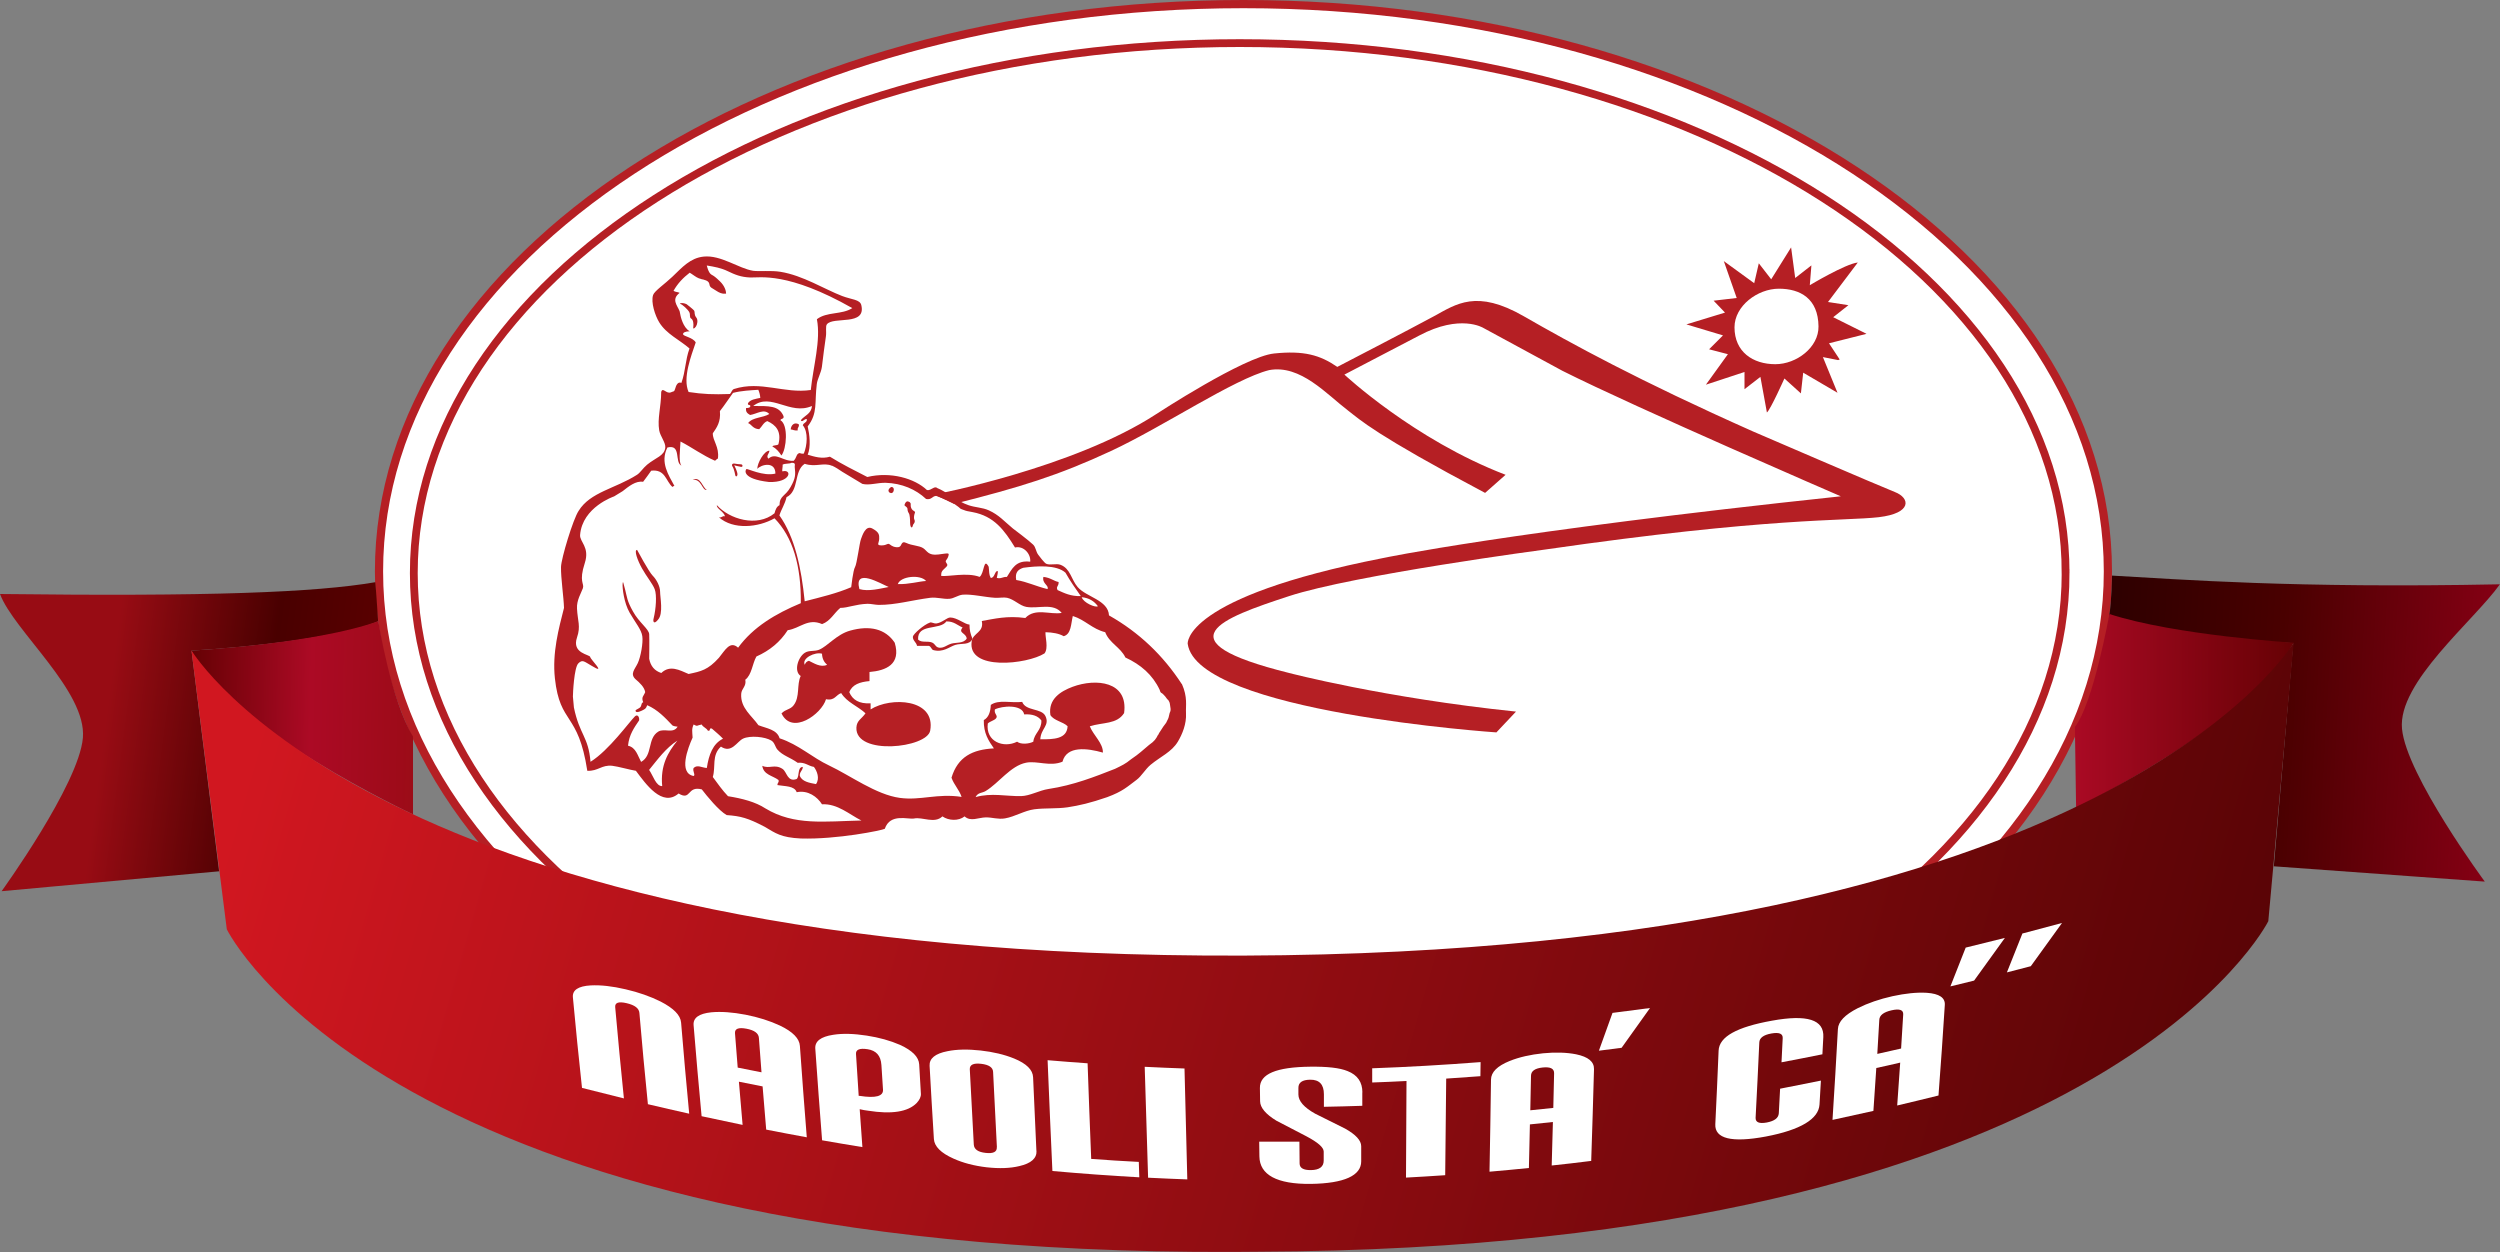 <?xml version="1.0" encoding="UTF-8"?>
<svg id="_レイヤー_2" data-name="レイヤー 2" xmlns="http://www.w3.org/2000/svg" xmlns:xlink="http://www.w3.org/1999/xlink" viewBox="0 0 250 125.2">
  <rect x="0" y="0" width="250" height="125.2" fill="#808080" stroke="none"/>
  <defs>
    <style>
      .cls-1, .cls-2, .cls-3, .cls-4, .cls-5, .cls-6, .cls-7, .cls-8, .cls-9 {
        stroke-width: 0px;
      }

      .cls-1, .cls-10 {
        fill: none;
      }

      .cls-2 {
        fill: url(#linear-gradient);
      }

      .cls-11 {
        stroke-width: .82px;
      }

      .cls-11, .cls-10 {
        stroke: #b51f24;
      }

      .cls-11, .cls-9 {
        fill: #fff;
      }

      .cls-3 {
        fill: url(#linear-gradient-4);
      }

      .cls-4 {
        fill: url(#linear-gradient-2);
      }

      .cls-5 {
        fill: url(#linear-gradient-3);
      }

      .cls-6 {
        fill: url(#linear-gradient-5);
      }

      .cls-10 {
        stroke-width: .78px;
      }

      .cls-7 {
        fill: #070707;
      }

      .cls-8 {
        fill: #b51f24;
      }
    </style>
    <linearGradient id="linear-gradient" x1="251.61" y1="66.9" x2="210.54" y2="64.46" gradientTransform="translate(-1.53 7.56) rotate(-.25)" gradientUnits="userSpaceOnUse">
      <stop offset="0" stop-color="#880015"/>
      <stop offset=".55" stop-color="#490000"/>
      <stop offset="1" stop-color="#2c0000"/>
    </linearGradient>
    <linearGradient id="linear-gradient-2" x1="233.5" y1="64.48" x2="183.54" y2="64.48" gradientTransform="translate(-1.53 7.56) rotate(-.25)" gradientUnits="userSpaceOnUse">
      <stop offset="0" stop-color="#5d0000"/>
      <stop offset=".51" stop-color="#ac0a25"/>
      <stop offset="1" stop-color="#980c14"/>
    </linearGradient>
    <linearGradient id="linear-gradient-3" x1="37.1" y1="68.52" x2="11.74" y2="65.07" gradientTransform="translate(-1.53 7.56) rotate(-.25)" gradientUnits="userSpaceOnUse">
      <stop offset="0" stop-color="#590000"/>
      <stop offset=".38" stop-color="#490000"/>
      <stop offset="1" stop-color="#980c14"/>
    </linearGradient>
    <linearGradient id="linear-gradient-4" x1="18.92" y1="63.87" x2="45.13" y2="64.5" xlink:href="#linear-gradient-2"/>
    <linearGradient id="linear-gradient-5" x1="31.35" y1="50.34" x2="314.64" y2="133.12" gradientTransform="translate(-1.53 7.56) rotate(-.25)" gradientUnits="userSpaceOnUse">
      <stop offset="0" stop-color="#d11720"/>
      <stop offset=".81" stop-color="#420000"/>
      <stop offset="1" stop-color="#6f0000"/>
    </linearGradient>
  </defs>
  <g id="_レイヤー_1-2" data-name="レイヤー 1">
    <g>
      <path class="cls-11" d="M210.79,57.14c0,31.32-38.7,56.72-86.44,56.72s-86.45-25.4-86.45-56.72S76.61.41,124.35.41s86.44,25.4,86.44,56.73Z"/>
      <path class="cls-10" d="M206.56,57.31c0,29.27-36.98,53-82.59,53s-82.59-23.73-82.59-53S78.36,4.31,123.97,4.31s82.59,23.73,82.59,53Z"/>
      <g>
        <path class="cls-2" d="M210.93,61.55c7.98,2.44,18.39,2.76,18.39,2.76l-1.94,22.32,21.1,1.53s-7.84-10.62-8.28-15.28c-.44-4.66,7.17-10.77,9.79-14.45-20.63.42-32.01-.5-38.79-.87,0,0-.03,2.56-.28,3.99Z"/>
        <path class="cls-4" d="M207.49,72.7l.12,8.11s17.7-8.62,21.75-16.54c0,0-11.89-.74-18.42-2.87,0,0-1.62,9.02-3.46,11.3Z"/>
        <path class="cls-5" d="M37.53,58.22c-5.98,1.03-16.7,1.44-37.53,1.18,1.37,3.67,8.68,9.72,8.29,14.38-.4,4.66-8.13,15.34-8.13,15.34l21.75-1.99-2.76-22.07s13.71-.77,18.68-2.93c-.03-.08-.05-.02-.02-.04,0,0-.2-3.1-.28-3.86Z"/>
        <path class="cls-3" d="M41.3,73.65v7.79s-18.69-8.71-22.16-16.38c0,0,12.4-.67,18.69-2.95,0,0,1.27,7.97,3.47,11.54Z"/>
        <path class="cls-6" d="M123.31,125.19c-84.75.31-100.63-32.26-100.63-32.26l-3.53-27.88s18.4,30.84,105.23,30.51c86.83-.33,104.99-31.3,104.99-31.3l-2.54,27.86s-16.27,32.73-101.02,33.05l-2.49.02Z"/>
      </g>
      <g>
        <path class="cls-9" d="M68.92,111.37c-1.37-.31-2.75-.62-4.13-.95-.31-3.04-.59-6.09-.85-9.13-.04-.46-.46-.78-1.27-.97-.81-.19-1.19-.06-1.15.4.27,3.04.56,6.08.87,9.12-1.39-.34-2.78-.69-4.19-1.05-.33-3.02-.63-6.04-.91-9.05-.07-.73.53-1.13,1.79-1.2,1-.05,2.16.08,3.48.39,1.3.3,2.47.71,3.51,1.23,1.3.67,1.98,1.36,2.04,2.1.25,3.04.52,6.07.81,9.11Z"/>
        <path class="cls-9" d="M80.68,113.73c-1.35-.25-2.7-.5-4.06-.77-.12-1.44-.24-2.88-.36-4.32-.79-.15-1.58-.31-2.37-.47.12,1.44.24,2.88.37,4.32-1.36-.28-2.73-.57-4.1-.87-.29-3.03-.55-6.07-.8-9.1-.06-.74.53-1.16,1.77-1.29.98-.09,2.12-.01,3.42.24,1.28.25,2.43.61,3.45,1.09,1.28.61,1.94,1.29,1.99,2.03.21,3.05.45,6.1.69,9.15ZM76.15,107.23c-.09-1.15-.18-2.29-.26-3.44-.03-.46-.45-.77-1.25-.92-.79-.15-1.18,0-1.14.46.09,1.14.18,2.29.27,3.43.79.16,1.59.31,2.38.47Z"/>
        <path class="cls-9" d="M92.09,109.37c.02.3-.13.62-.43.94-.86.87-2.47,1.14-4.85.76-.14-.02-.27-.04-.41-.06-.23-.04-.37-.07-.43-.09.09,1.26.18,2.53.27,3.79-1.34-.22-2.68-.44-4.03-.68-.24-3.06-.47-6.11-.68-9.17-.05-.73.54-1.19,1.79-1.38.93-.15,2.05-.12,3.35.08,1.24.19,2.35.5,3.34.93,1.24.57,1.87,1.22,1.91,1.95.06.98.11,1.95.17,2.93ZM88.14,106.49c-.06-.92-.52-1.44-1.39-1.57-.79-.12-1.18.04-1.15.48.09,1.39.18,2.79.27,4.19.02,0,.04,0,.06,0,.02,0,.04,0,.06,0,1.58.25,2.35.03,2.31-.62-.05-.83-.11-1.66-.16-2.49Z"/>
        <path class="cls-9" d="M103.65,115.08c.04.75-.54,1.26-1.72,1.53-.91.22-1.99.26-3.26.12-1.27-.15-2.37-.44-3.32-.87-1.26-.56-1.91-1.22-1.96-1.95-.15-2.45-.3-4.89-.43-7.33-.04-.73.55-1.22,1.79-1.46.92-.19,2.03-.21,3.31-.07,1.25.14,2.36.4,3.35.8,1.24.51,1.87,1.13,1.9,1.88.11,2.45.22,4.9.33,7.35ZM99.69,114.73c-.13-2.51-.26-5.03-.38-7.54-.02-.45-.42-.72-1.2-.81-.77-.09-1.15.1-1.13.55.13,2.51.26,5.02.4,7.53.03.47.42.75,1.19.83.77.09,1.14-.11,1.11-.57Z"/>
        <path class="cls-9" d="M113.92,117.73c-2.89-.16-5.78-.37-8.68-.63-.17-3.69-.33-7.38-.48-11.08,1.33.11,2.67.22,4,.31.11,3.19.23,6.38.36,9.56,1.59.12,3.17.22,4.76.3.02.51.03,1.01.05,1.52Z"/>
        <path class="cls-9" d="M118.73,117.94c-1.3-.05-2.61-.1-3.92-.17-.12-3.7-.23-7.39-.34-11.09,1.33.07,2.65.12,3.98.17.09,3.7.18,7.4.28,11.1Z"/>
        <path class="cls-9" d="M136.23,109.23c0,.45,0,.9,0,1.35-1.28.04-2.56.08-3.84.1,0-.42,0-.84,0-1.25,0-.99-.46-1.47-1.37-1.46-.79.01-1.19.28-1.18.83,0,.21,0,.43,0,.65,0,.66.57,1.3,1.68,1.92,1,.5,2,1,2.99,1.49,1.07.6,1.61,1.19,1.61,1.76,0,.51,0,1.01,0,1.52,0,1.41-1.68,2.2-5.03,2.25-3.41.04-5.12-.91-5.15-2.74,0-.49-.02-.99-.02-1.48,1.34,0,2.68,0,4.02,0,0,.72.01,1.44.02,2.17,0,.46.38.68,1.13.67.86-.01,1.29-.34,1.28-.97,0-.29,0-.58,0-.88,0-.42-.58-.92-1.73-1.53-1-.51-2-1.04-3-1.56-1.08-.66-1.62-1.31-1.63-1.94,0-.44-.01-.89-.02-1.33-.02-1.41,1.65-2.09,5.02-2.13,1.7-.02,2.95.11,3.75.44.99.39,1.48,1.1,1.48,2.14Z"/>
        <path class="cls-9" d="M148.03,107.62c-1.14.09-2.28.17-3.41.24-.03,3.22-.06,6.44-.1,9.66-1.31.09-2.61.17-3.92.24.02-3.22.04-6.44.05-9.66-1.14.06-2.29.11-3.43.15,0-.48,0-.95,0-1.42,3.61-.13,7.22-.34,10.84-.62,0,.47-.01.95-.02,1.42Z"/>
        <path class="cls-9" d="M159.13,116.09c-1.32.17-2.64.32-3.96.46.04-1.45.08-2.9.12-4.35-.77.08-1.53.16-2.3.24-.03,1.45-.07,2.91-.1,4.36-1.31.13-2.63.26-3.94.37.06-3.07.11-6.14.15-9.21.01-.75.63-1.36,1.86-1.86.97-.39,2.09-.64,3.34-.77,1.24-.12,2.35-.09,3.31.1,1.21.25,1.81.74,1.79,1.49-.08,3.06-.18,6.12-.28,9.19ZM155.33,110.79c.03-1.15.06-2.31.08-3.46.01-.47-.37-.66-1.14-.58-.77.08-1.16.35-1.17.82-.02,1.15-.05,2.31-.07,3.46.77-.08,1.53-.16,2.3-.24Z"/>
        <path class="cls-9" d="M165.01,100.79c-.95,1.33-1.9,2.66-2.85,3.99-.76.1-1.51.19-2.27.29.45-1.26.91-2.52,1.36-3.78,1.25-.16,2.5-.32,3.76-.49Z"/>
        <path class="cls-9" d="M182.33,103.73c-.03.57-.06,1.14-.09,1.7-1.37.28-2.73.54-4.09.8.04-.81.08-1.61.12-2.42.02-.45-.36-.6-1.14-.46-.78.14-1.18.44-1.2.89-.11,2.51-.24,5.02-.37,7.53-.02.46.35.62,1.12.48.77-.15,1.17-.45,1.2-.92.05-.82.09-1.64.13-2.46,1.36-.26,2.71-.53,4.08-.81-.05.8-.09,1.6-.14,2.4-.09,1.43-1.88,2.53-5.35,3.19-3.46.65-5.14.21-5.07-1.23.12-2.45.23-4.9.33-7.36.06-1.39,1.82-2.36,5.33-2.99,3.51-.64,5.24-.12,5.14,1.65Z"/>
        <path class="cls-9" d="M193.85,109.55c-1.38.34-2.76.68-4.13,1,.1-1.43.2-2.86.3-4.29-.8.19-1.59.37-2.39.54-.09,1.43-.19,2.86-.29,4.29-1.37.31-2.73.61-4.09.9.2-3.03.37-6.06.54-9.09.04-.74.69-1.42,1.98-2.08,1.02-.51,2.18-.91,3.48-1.2,1.29-.28,2.43-.4,3.43-.34,1.25.09,1.85.49,1.8,1.22-.19,3.01-.4,6.02-.63,9.03ZM190.11,104.86c.07-1.14.14-2.27.21-3.41.03-.46-.36-.6-1.16-.42-.8.18-1.21.5-1.23.95-.06,1.14-.13,2.28-.2,3.41.79-.18,1.59-.36,2.39-.54Z"/>
        <path class="cls-9" d="M200.49,93.79c-1.03,1.43-2.05,2.85-3.08,4.27-.79.2-1.58.39-2.37.58.51-1.29,1.02-2.59,1.53-3.88,1.3-.32,2.61-.64,3.92-.97Z"/>
        <path class="cls-9" d="M206.2,92.3c-1.04,1.44-2.08,2.88-3.12,4.32-.8.21-1.59.42-2.39.62.52-1.3,1.04-2.6,1.55-3.89,1.31-.34,2.63-.69,3.95-1.05Z"/>
      </g>
      <g>
        <path class="cls-1" d="M71.89,65.78c.62-.76,1.11-1.74,1.92-1.01,1.5-2.06,3.74-3.4,6.27-4.45.04-3.75-.8-6.61-2.63-8.49-1.64.93-4.12,1.16-5.56-.1.31.07.3-.18.61-.1-.1-.47-.89-.79-.81-1.11,1.23,1.39,4.01,2.24,5.76.81.09-.35.21-.67.5-.81,0-.97.57-.85,1.11-1.82.5-.9.49-1.22.41-2.02,0-.21.12-.4-.31-.4-.24.13-.7.04-.91.2.06.11-.07.52-.01.66.98-.25.93,1.43-1.32,1.35-2.75-.33-2.37-1.61-2.27-1.69.1-.08,1.67.85,2.89.56,0-1.27-1.44-.91-1.81-.47,0-.56.67-1.82,1.21-1.82,0,.3-.37.52-.1.8.75-.68,1.47.3,2.53.21.31-.34.23-.57.46-.72.19-.13.16.06.55,0,.34-.8.46-2.18-.1-2.83.06-.28.42-.25.41-.61-.26-.08-.47.39-.61.1.38-.47,1.06-.63,1.11-1.42-2.18.97-4.11-1.4-5.87,0,1.58,0,2.58-.05,3.03,1.01.09.33-.26.21-.31.41.82.46.63,2.9.1,3.53-.23-.38-.51-.7-.91-.91.13-.15.48-.06.61-.21.34-1.31-.27-1.94-1.11-2.32-.4.14-.53.55-.81.81-.65-.03-.77-.5-1.11-.61.42-.59,1.51-.52,2.12-.91-.53-.57-1.23-.01-1.92.1-.22-.15-.47-.27-.4-.7.18,0,.31-.02.4-.1.13-.33-.32-.08-.2-.4.23-.34.74-.41,1.22-.51-.03-.31-.11-.57-.2-.81-.74.05-1.71.08-2.53.31-.44.6-.85,1.23-1.31,1.82.1,1.08-.31,1.64-.71,2.22-.02.75.66,1.35.51,2.53-.14.02-.17.16-.3.21-1.24-.54-2.26-1.31-3.44-1.92-.04.84-.21,2.1.1,2.42-.74-.34.02-2.18-1.41-1.82-.75,1.51.15,2.79.7,3.84-.1,0-.12.08-.2.1-.68-.57-.7-1.79-2.12-1.62-.27.37-.52.76-.81,1.11-.74-.12-1.45.47-2.05.94l-.85.52s-3.17,1.06-3.4,3.85c-.05.7.99,1.22.47,2.81-.61,1.9-.03,2.03-.19,2.52-.16.48-.63,1.2-.59,2.04.06,1.23.39,1.75,0,2.89-.56,1.61,1.28,1.69,1.32,1.95.03.26,1.73,1.86.11.86-.71-.42-.87-.65-1.3-.22-.42.42-.54,2.99-.54,3.32l.1,1.09c.57,2.76,1.45,2.89,1.66,5.43,1.85-1.15,3.88-4,4.45-4.55.25-.24.45.09.41.41-.49.72-1,1.43-1.11,2.53.8.18.96.99,1.31,1.62,1.19-.67.6-2.35,1.72-3.03.61-.37,1.48.26,1.93-.49-.25-.02-.34-.04-.51-.12-.74-.78-1.47-1.56-2.53-2.03-.14.38-.21.37-.55.55-.43.21-.57.14-.61.05-.05-.1.06-.15.34-.3.34-.18.14-.48.42-.6-.22-.52.06-.62.2-1.01-.09-.51-.52-.91-.98-1.3-.56-.54-.05-.99.24-1.6.29-.62.55-2.05.45-2.69-.1-.65-.65-1.29-1.26-2.34-.59-1-.75-2.5-.71-2.89.03-.39.08-.09.26.6.19.72.16,1.06.78,2.16.62,1.11,1.59,1.75,1.62,2.27.03.52,0,2.46,0,2.46.14.74.55,1.2,1.21,1.42.86-.83,1.82-.3,2.73.1,1.24-.25,1.93-.4,3.03-1.62Z"/>
        <path class="cls-1" d="M71.59,29.06c-.51-.33-.53-.28-.64-.53.04.27.13.2.64.53Z"/>
        <path class="cls-1" d="M72.61,29.36s-.04.01-.06.02c-.37.02-.63-.11-.95-.31.32.21.56.38.91.45.06.02.1-.05.1-.16Z"/>
        <path class="cls-1" d="M70.2,27.93s.08.01.11.02c-.04-.01-.08-.02-.11-.02Z"/>
        <path class="cls-1" d="M84.23,47.18c.7.49,1.4,1.06,2.01,1.21l-2.01-1.21Z"/>
        <path class="cls-1" d="M85.94,58.91c.94.28,2.09-.06,2.93-.21-.78-.31-3.52-2-2.93.21Z"/>
        <path class="cls-1" d="M73,39.4c.15-.15.18-.42.4-.5,2.69-.86,5.04.48,7.68.1.24-2.36,1.02-4.97.61-7.08,1-.77,2.5-.42,3.54-1.11-6.46-3.65-9.24-3.02-10.2-3.06-.96-.04-1.52-.27-2.27-.64-.64-.31-1.32-.44-2.08-.56,0,0,.15.73.46.91.31.17.38.22.86.68.6.58.8,1.1.61,1.21,0,.11-.04.18-.1.16-.35-.07-.59-.25-.91-.45-.51-.33-.6-.26-.64-.53-.1-.28-.18-.45-.64-.58-.04-.01-.08-.02-.11-.02-.21-.05-.46-.13-.71-.31-.25-.18-.53-.35-.53-.35-.64.5-1.2,1.08-1.62,1.82.31.16.58-.07.61.2-.32.58-.25,1.23,0,1.82.02.11.1.48.1.48,0,0,.23,1.16.91,1.54-.41,0-.7.13-.66.3.05.21.99.31,1.26.81-.44,1.31-1.33,3.56-.71,4.95,1.46.21,2.47.26,4.14.2Z"/>
        <path class="cls-1" d="M64.92,77c.38.54.69,1.66,1.32,1.62-.2-2.06.56-3.38,1.52-4.55-1.17.75-1.97,1.88-2.83,2.93Z"/>
        <path class="cls-1" d="M78.66,49.71c-.15.7-.51,1.18-.71,1.82,1.54,2.17,2.18,5.23,2.53,8.59,1.6-.42,3.24-.8,4.65-1.41,0,0,.19-1.72.38-2.01.19-.3.45-2.44.6-2.81.15-.37.47-1.41,1.13-1.05.66.36.71.62.69,1.05-.02.43-.34.64.24.64s.6-.28.83-.09c.23.19.51.33.88.26.37-.07.19-.69.77-.41.58.28,1.26.25,1.67.51.41.26.5.77,1.52.64,1.03-.13,1.12-.21,1,.18-.12.39-.38.42-.2.65.17.24.15.28-.21.61-.37.32-.28.53-.3.7.65.11,2.6-.38,3.84.1.48-.35.38-2.01.91-1.01.07.56.01.73.2,1.11.4.03.4-.71.69-.69.06.14-.05.42-.08.69.42.12.59-.12,1.01-.1.51-.78.86-1.7,2.33-1.52.1-.73-.63-1.63-1.52-1.42-1.06-1.72-2.09-3.14-4.25-3.54-.46-.09-.62-.09-.87-.21-.13-.05-.28-.09-.31-.12-.11-.06-.07-.07-.12-.1-.07-.07-.12-.1-.12-.1,0,0-.11-.06-.39-.28-.28-.22-1.18-.57-1.82-.81-.42.02-.45.42-1.01.31-1.03-.97-2.44-1.58-4.04-1.62-.83-.02-1.62.27-2.33.11-.62-.15-1.32-.72-2.01-1.21l-1.02-.61c-.86-.38-1.62.17-2.73-.2-1.12.72-.52,2.7-1.82,3.34ZM90.78,50.14s.21.05.23.12c.02.06.07.05.06.22-.02.18.06.44.21.54.15.1.27.15.21.27-.06.11-.15.47-.05.68.1.21-.02.36-.1.45-.07.08-.06.3-.17.32-.11,0-.16-.21-.16-.48s-.02-.79-.13-.94c-.12-.15-.14-.41-.14-.49s-.18-.21-.27-.28c-.08-.06.12-.48.31-.42ZM89.17,48.7c.13.02.18.08.2.21.03.12-.04.43-.31.4-.13-.02-.21-.09-.23-.22-.03-.15.2-.4.33-.38Z"/>
        <path class="cls-1" d="M101.61,58c1.13.19,1.92.61,3.13.91.19-.37-.57-.55-.41-1.22.73.07,1.03.42,1.52.51.03.44-.3.45-.1.81.67.3,1.32.63,2.32.6-.53-.75-1.06-1.5-1.52-2.32-.91-.84-2.93-.68-4.25-.51-.49.16-.85.44-.7,1.22Z"/>
        <path class="cls-1" d="M89.78,58.4c1.08.05,2.14-.28,2.83-.31-.55-.68-2.57-.49-2.83.31Z"/>
        <path class="cls-1" d="M116.92,70.23c-.07-.18-.11-.21-.23-.31-.24-.33-.13-.19-.38-.46-.16-.2-.26-.05-.36-.45-.71-1.51-1.91-2.54-3.43-3.24-.49-1.03-1.6-1.43-2.02-2.53-1.3-.32-2-1.23-3.24-1.62-.19.79-.15,1.81-.91,2.02-.47-.27-1.1-.38-1.82-.4-.05.42.32,1.59-.1,2.12-1.71,1.09-7.73,1.79-7.28-1.21.13-.86,1.25-.86,1.01-2.03,1.27-.22,2.54-.55,4.35-.3.99-1.05,2.49-.3,3.64-.51-.85-1.04-2.34-.4-3.54-.6-.67-.12-1.23-.76-1.92-.91-.31-.07-.77.02-1.21,0-1.02-.06-2.34-.38-3.24-.31-.47.05-.87.38-1.32.41-.63.05-1.25-.18-1.92-.1-1.8.22-3.48.72-5.15.71-.38,0-.74-.11-1.11-.11-1.21.04-1.97.41-2.73.41-.62.52-.98,1.31-1.82,1.62-1.41-.63-2.22.44-3.44.61-.75,1.16-1.8,2.04-3.13,2.63-.41.73-.46,1.83-1.11,2.32.13.68-.37.86-.41,1.42-.09,1.43,1.08,2.2,1.72,3.13.82.32,1.86.43,2.12,1.31,1.92.64,3.27,1.93,4.95,2.72,2.12,1,4.7,2.93,7.08,3.24,2.08.28,3.74-.47,6.17-.1-.25-.74-.76-1.2-1.01-1.92.63-2.09,2.1-2.83,4.24-2.93-.53-.76-1.04-1.52-1.01-2.83.49-.26.67-.81.7-1.52.81-.56,1.96-.17,3.14-.3.37.94,1.93.61,2.32,1.41.47.96-.44,1.23-.51,2.33,1.36,0,2.67-.03,2.73-1.31-.48-.47-1.35-.54-1.72-1.11-.24-1.6,1.02-2.38,2.22-2.83,2.35-.87,5.6-.55,5.15,2.63-.74,1.14-2.13.9-3.43,1.32.35.89,1.34,1.69,1.31,2.63-1.58-.45-3.62-.7-4.04.91-1.24.53-2.55-.12-3.64.1-1.56.31-2.72,2.03-4.04,2.83-.36.21-.78.13-1.01.61,1.57-.45,3.07-.07,4.55-.1.89-.02,1.81-.57,2.73-.71,2.53-.37,4.68-1.24,6.67-2.02.69-.35,1.01-.48,1.59-.95.89-.6,1.13-.88,1.8-1.43.57-.41.7-.61.91-1.03-.03.15.05-.15.19-.3.57-.94.57-.73.71-1.09.16-.28.16-.35.26-.8.07-.18.11-.27.05-.59-.04-.2-.03-.3-.09-.47Z"/>
        <path class="cls-1" d="M98.78,72.35c-.24,1.82,1.59,2.5,2.93,1.82.39.3,1.2.22,1.62,0,.09-.88.83-1.13.81-2.12-.33-.45-.89-.66-1.72-.61-.19-1.03-2.21-.86-2.93-.5-.12.45.37.6.1.91-.21.23-.59.28-.81.5Z"/>
        <path class="cls-1" d="M82.2,80.43c-.47-.75-1.39-1.44-2.53-1.21-.23-.65-1.17-.58-1.92-.71-.04-.24.18-.22.1-.51-.57-.44-1.51-.51-1.62-1.42.7.34,1.23-.21,2.02.31.45.29.47,1.35,1.42,1.01.3-.3.03-1.18.61-1.21-.02.39-.34.47-.3.91.25.56.93.68,1.62.81.41-.55.1-1.32-.21-1.72-.59-.09-.86-.49-1.62-.41-.8-.57-1.47-.7-2.02-1.31-.24-.27-.27-.7-.61-.91-.62-.4-2.12-.53-2.83-.2-.63.29-1.15,1.52-2.22.8-.93.87-.5,2-.81,3.04.49.65.95,1.34,1.52,1.92,1.43.22,2.74.57,3.74,1.22,2.9,1.75,5.96,1.29,9.6,1.21-1.19-.6-2.39-1.72-3.94-1.62Z"/>
        <path class="cls-1" d="M72.29,73.87c-.34-.36-.74-.68-1.11-1.01-.33-.13-.08.32-.41.2-.13-.27-.48-.34-.61-.61-.5.08-.39.24-.81,0-.21.49-.13.68-.1,1.31-.49,1.08-1.42,3.55.1,3.84.22-.1-.13-.47,0-.81.37-.36.8-.04,1.32,0,.2-1.32.59-2.43,1.62-2.93Z"/>
        <path class="cls-7" d="M69.49,27.62c.25.18.5.25.71.31-.21-.05-.46-.13-.71-.31Z"/>
        <g>
          <path class="cls-8" d="M93.45,49.45s13.89-2.63,22.19-8.05c0,0,8.77-5.74,11.76-6.05,2.99-.31,4.6.15,6.33,1.34,0,0,7.43-3.85,9.67-5.07,2.24-1.22,4.25-2.71,8.97,0,4.72,2.71,11.52,6.45,22.92,11.52,0,0,12.66,5.46,14.19,6.06,1.54.59,1.77,2.12-1.61,2.52-3.38.39-11.01,0-33.26,3.22,0,0-19.24,2.55-25.73,4.68-6.72,2.2-12.9,4.46,0,7.67,0,0,9.52,2.5,22.72,3.87l-1.96,2.08s-29.92-2.02-30.87-8.86c0,0-.54-4.63,19.51-8.57,0,0,12.25-2.61,45.8-6.18,0,0-20.4-8.81-27.84-12.55l-7.91-4.29s-2.29-1.43-6.42.77l-7.47,3.9s6.96,6.51,16.12,10.02l-2.05,1.81c-11.06-5.86-12.5-7.31-13.71-8.24-2.11-1.6-4.75-4.62-7.88-4.04-3.53.89-10.58,5.65-15.82,8.09-5.24,2.44-9.1,3.63-15.7,5.29"/>
          <path class="cls-8" d="M79.88,42.43c.07.31-.18.3-.1.61-.33.05-.47-.08-.71-.1.04-.44.37-.76.81-.51Z"/>
          <path class="cls-8" d="M86.95,67.2v.91c-.96.08-1.74.35-2.02,1.11.32.76.98,1.18,2.13,1.11v.61c2.02-1.28,6.53-1.08,5.96,2.12-.31,1.75-7.52,2.53-7.38-.31.04-.72.53-.86.91-1.42-.77-.72-1.87-1.1-2.43-2.02-.54.17-.63.79-1.52.61-.43,1.49-3.4,3.63-4.45,1.42.4-.43.88-.37,1.21-.81.66-.85.29-2.06.71-2.93-.72-.47-.27-1.89.41-2.32.41-.27.94-.12,1.41-.3.87-.35,1.77-1.55,3.13-1.92,1.93-.54,3.51-.2,4.45,1.21.65,2.15-.85,2.79-2.53,2.93ZM80.48,66.48c.06-.21.19-.34.41-.4.46.21,1.17.71,1.82.4-.29-.25-.49-.59-.51-1.11-.69-.21-2.06.46-1.72,1.11Z"/>
          <path class="cls-8" d="M69.26,47.99c.8-.4.96.72,1.42,1.01-.48.07-.53-1.16-1.42-1.01Z"/>
          <path class="cls-8" d="M91.7,64.57c-.06-.33-.45-.53-.41-.91.03-.25,1.08-1.19,1.72-1.41.13-.05.41.12.61.1.59-.07,1.08-.61,1.41-.6.67,0,1.47.7,1.92.71,0,.53.08.9.3,1.42-.3.67-1.1.42-1.72.61-.58.18-1.22.8-2.23.51-.17-.1-.2-.34-.4-.41h-1.21ZM93.22,64.26c.33.15.32.47.71.51.49.04.71-.26,1.22-.41.48-.13,1.21,0,1.52-.5-.05-.58-.89-.54-.41-1.11-.52-.22-.86-.62-1.62-.61-.64.91-2.93.18-2.83,1.82.36.35.94.1,1.42.3Z"/>
          <path class="cls-8" d="M73.54,47.58s-.12-.68-.28-.91c-.15-.21,0-.35.2-.31.21.04.46.07.6.07.09,0,.19.03.19.15,0,.08-.05.11-.13.11-.08,0-.7-.16-.7-.16,0,0,.1.18.18.38.07.18.23.56.09.69,0,0-.1.11-.13-.02Z"/>
          <path class="cls-8" d="M68.66,30.42s.71.54.77.67c.06.12-.02.4.19.65.21.25.11.71-.02.9-.13.19-.32.34-.27.05.04-.29,0-.71-.21-.83-.21-.13-.06-.39-.19-.64-.12-.25-.69-.77-.88-.82-.19-.05.17-.19.61.02Z"/>
          <path class="cls-8" d="M63.71,54.99s1.17,2.19,1.56,2.58c.39.39.74,1.07.74,1.61s.34,2.19-.2,2.78c-.41.52-.55.22-.44-.15.22-.91.33-2.28.1-2.89-.2-.53-.84-1.3-1.27-2.08-.44-.78-.83-1.85-.49-1.85Z"/>
          <path class="cls-8" d="M118.18,68.41c-1.86-2.86-4.27-5.17-7.28-6.87-.08-1.54-2.27-1.83-3.13-2.83-.65-.75-.72-1.85-1.72-2.23-.43-.16-1.03.07-1.42-.1-.2-.08-.7-.77-.81-.91-.24-.32-.23-.74-.51-1.01-.39-.39-2.02-1.61-2.02-1.61-.85-.7-1.39-1.36-2.42-1.82-.65-.29-1.31-.27-2.02-.51-1.18-.4-2.13-1.32-3.14-1.72-.26-.25-.6.28-1.01.21-1.23-1.17-3.64-1.87-5.97-1.31-1.27-.65-2.55-1.29-3.74-2.03-.81.24-1.55,0-2.22-.2.33-.79.19-2,0-2.83,1.03-1.33.67-2.37.91-4.24.06-.51.43-1.12.51-1.72.13-1.07.27-2.17.4-3.04.07-.47-.06-1.01.1-1.21.64-.82,3.95.21,3.44-1.92-.14-.57-.95-.54-1.92-.91-1.77-.68-3.93-2.06-6.17-2.42-.91-.15-2.17-.02-2.73-.1-1.46-.24-3.22-1.6-4.95-1.42-1.33.14-2.13,1.06-3.13,2.02-.73.7-1.79,1.42-1.92,1.82-.24.73.2,2.06.61,2.73.72,1.18,2.04,1.75,3.03,2.62-.43,1.17-.38,2.23-.81,3.44-.37-.16-.54.28-.61.54-.11.41-.18.27-.43.4-.47.21-.83-.57-.98-.03-.01,1.5-.4,2.66-.2,3.84.11.6.65,1.21.61,1.71-.08.84-.96,1.01-1.82,1.72-.43.36-.68.8-1.01,1.01-2.16,1.38-4.68,1.72-5.84,3.61-.55.82-1.74,4.75-1.76,5.61-.02,1.09.27,3.03.3,4.09-.52,2.05-1.19,4.48-.91,7.05.51,4.68,2.33,3.3,3.24,9.24,1.09.05,1.43-.62,2.5-.5.55.06,1.82.42,2.36.5.98,1.31,2.63,3.68,4.27,2.27,1.27.77.82-.8,2.32-.41.49.64,1.7,2.13,2.49,2.57,1.4.1,2.11.29,3.8,1.17,1.1.65,1.62,1.07,3.6,1.17,3.64.11,8.17-.82,8.41-.97.54-1.59,2.33-.91,2.93-1.03.84-.17,2.05.55,2.83-.21.63.44,1.62.48,2.22,0,.6.56,1.39.11,2.12.1.64-.01,1.23.22,1.92.1.99-.17,1.94-.78,2.93-.91,1.1-.14,2.24-.04,3.34-.2,1.16-.18,2.26-.43,3.94-1.01,1.57-.58,2-1.03,2.93-1.72.51-.37.87-1.06,1.42-1.52.99-.82,2.11-1.28,2.73-2.32.44-.74.87-1.77.81-2.83-.04-.77.18-1.6-.41-2.93ZM109.79,60.62c-.23.18-1.46-.35-1.62-.9.74.07,1.25.4,1.62.9ZM106.56,57.29c.46.82.99,1.57,1.52,2.32-1.01.03-1.65-.3-2.32-.6-.2-.36.13-.37.1-.81-.49-.09-.79-.43-1.52-.51-.16.67.59.85.41,1.22-1.22-.3-2-.72-3.13-.91-.14-.78.21-1.05.7-1.22,1.31-.18,3.34-.34,4.25.51ZM83.21,46.57c.33.15.67.37,1.02.61l2.01,1.21c.71.17,1.5-.13,2.33-.11,1.61.05,3.01.65,4.04,1.62.56.11.59-.29,1.01-.31.64.24,1.53.59,1.82.81.28.21.39.28.39.28,0,0,.05.03.12.1.05.03.02.04.12.1.03.03.19.07.31.12.25.11.41.12.87.21,2.16.4,3.19,1.81,4.25,3.54.89-.21,1.61.69,1.52,1.42-1.46-.18-1.82.74-2.33,1.52-.42-.02-.59.22-1.01.1.04-.27.15-.55.08-.69-.29-.02-.29.72-.69.69-.19-.38-.13-.55-.2-1.11-.53-1-.42.66-.91,1.01-1.24-.48-3.19,0-3.84-.1.02-.17-.07-.38.3-.7.36-.33.38-.37.21-.61-.17-.23.08-.26.2-.65.12-.39.03-.31-1-.18-1.03.13-1.11-.38-1.52-.64-.41-.26-1.09-.24-1.67-.51-.58-.28-.41.34-.77.41-.36.06-.64-.07-.88-.26-.24-.19-.26.09-.83.09s-.26-.22-.24-.64c.02-.43-.02-.69-.69-1.05-.67-.36-.99.68-1.13,1.05-.15.37-.41,2.51-.6,2.81-.19.3-.38,2.01-.38,2.01-1.41.61-3.05,1-4.65,1.41-.34-3.36-.99-6.42-2.53-8.59.2-.64.56-1.13.71-1.82,1.3-.64.7-2.61,1.82-3.34,1.11.37,1.87-.17,2.73.2ZM92.61,58.1c-.69.03-1.75.35-2.83.31.26-.8,2.28-.99,2.83-.31ZM88.87,58.7c-.84.15-2,.48-2.93.21-.59-2.2,2.16-.52,2.93-.21ZM69.57,34.24c-.28-.5-1.22-.6-1.26-.81-.04-.17.25-.3.66-.3-.68-.38-.91-1.54-.91-1.54,0,0-.08-.37-.1-.48-.25-.59-.84-1.18,0-1.82-.21-.12-.29-.04-.61-.2.41-.74.97-1.32,1.62-1.82,0,0,.28.17.53.35.25.18.5.25.71.31.04,0,.08.01.11.02.42.12.6.21.64.58.1.25.13.2.64.53.32.21.58.34.95.31.02,0,.05-.02.06-.02,0-.26-.15-.77-.61-1.21-.48-.46-.56-.51-.86-.68-.31-.18-.46-.91-.46-.91.75.12,1.44.25,2.08.56.75.36,1.32.6,2.27.64.96.03,3.75-.6,10.2,3.06-1.04.68-2.54.34-3.54,1.11.41,2.11-.37,4.72-.61,7.08-2.64.39-5-.96-7.68-.1-.22.08-.25.35-.4.5-1.68.06-2.69.02-4.14-.2-.62-1.39.27-3.64.71-4.95ZM66.23,78.61c-.63.04-.93-1.08-1.32-1.62.86-1.05,1.66-2.18,2.83-2.93-.95,1.17-1.72,2.49-1.52,4.55ZM66.13,67.3c-.66-.21-1.07-.68-1.21-1.42,0,0,.03-1.94,0-2.46-.03-.52-1.01-1.16-1.62-2.27-.62-1.1-.59-1.44-.78-2.16-.18-.69-.23-.99-.26-.6-.03.39.13,1.89.71,2.89.62,1.06,1.17,1.69,1.26,2.34.1.64-.16,2.07-.45,2.69-.29.62-.8,1.06-.24,1.6.46.39.89.8.98,1.3-.14.39-.42.49-.2,1.01-.28.12-.08.42-.42.6-.28.15-.39.2-.34.3.04.09.18.16.61-.05.35-.18.41-.17.55-.55,1.06.46,1.79,1.25,2.53,2.03.17.08.27.09.51.12-.45.74-1.31.12-1.93.49-1.12.69-.53,2.37-1.72,3.03-.35-.63-.51-1.44-1.31-1.62.11-1.1.62-1.81,1.11-2.53.05-.32-.15-.65-.41-.41-.57.55-2.6,3.4-4.45,4.55-.21-2.54-1.09-2.67-1.66-5.43l-.1-1.09c0-.33.12-2.9.54-3.32.42-.42.58-.19,1.3.22,1.62,1-.08-.6-.11-.86-.04-.26-1.87-.34-1.32-1.95.39-1.14.06-1.65,0-2.89-.05-.84.42-1.56.59-2.04.16-.49-.43-.62.19-2.52.52-1.59-.53-2.11-.47-2.81.23-2.79,3.4-3.85,3.4-3.85l.85-.52c.6-.47,1.31-1.06,2.05-.94.28-.35.54-.74.81-1.11,1.42-.17,1.45,1.04,2.12,1.62.08-.02.1-.1.2-.1-.56-1.05-1.46-2.34-.7-3.84,1.43-.35.68,1.48,1.41,1.82-.31-.32-.14-1.58-.1-2.42,1.18.61,2.2,1.38,3.44,1.92.13-.04.16-.18.3-.21.16-1.18-.53-1.78-.51-2.53.4-.58.81-1.14.71-2.22.46-.58.87-1.22,1.31-1.82.82-.22,1.79-.26,2.53-.31.1.24.18.5.2.81-.47.1-.98.16-1.22.51-.12.32.33.08.2.4-.09.08-.23.11-.4.1-.07.44.18.56.4.7.69-.11,1.39-.67,1.92-.1-.62.39-1.7.32-2.12.91.34.11.46.58,1.11.61.28-.26.42-.67.81-.81.84.38,1.45,1.01,1.11,2.32-.13.14-.48.06-.61.21.39.21.67.53.91.91.52-.64.71-3.07-.1-3.53.05-.2.39-.08.31-.41-.45-1.06-1.46-1.01-3.03-1.01,1.75-1.4,3.68.97,5.87,0-.05.79-.74.95-1.11,1.42.14.29.35-.19.61-.1.02.35-.34.33-.41.61.56.65.44,2.03.1,2.83-.39.05-.36-.14-.55,0-.23.15-.15.38-.46.72-1.05.09-1.78-.89-2.53-.21-.27-.28.09-.5.1-.8-.54,0-1.22,1.26-1.21,1.82.37-.44,1.81-.8,1.81.47-1.22.3-2.8-.53-2.9-.45-.11.08-.51.97,2.25,1.29,2.25.08,2.34-1.33,1.35-1.06-.06-.15.07-.55.01-.66.21-.16.67-.07.91-.2.43,0,.31.19.31.4.09.8.09,1.13-.41,2.02-.54.97-1.1.85-1.11,1.82-.29.14-.41.46-.5.81-1.75,1.43-4.53.58-5.76-.81-.08.32.7.64.81,1.11-.31-.07-.3.18-.61.1,1.44,1.27,3.93,1.03,5.56.1,1.83,1.88,2.67,4.74,2.63,8.49-2.52,1.05-4.76,2.38-6.27,4.45-.81-.73-1.3.25-1.92,1.01-1.1,1.22-1.79,1.36-3.03,1.62-.91-.39-1.87-.93-2.73-.1ZM69.36,76.79c-.13.34.22.71,0,.81-1.52-.29-.59-2.76-.1-3.84-.03-.63-.11-.83.1-1.31.42.24.31.08.81,0,.13.27.47.34.61.61.33.12.08-.33.41-.2.37.33.77.65,1.11,1.01-1.02.5-1.42,1.61-1.62,2.93-.51-.04-.95-.36-1.32,0ZM76.54,80.84c-1-.65-2.31-.99-3.74-1.22-.56-.58-1.03-1.26-1.52-1.92.31-1.03-.13-2.17.81-3.04,1.07.72,1.6-.51,2.22-.8.71-.33,2.21-.19,2.83.2.34.21.37.64.61.91.55.61,1.22.74,2.02,1.31.75-.08,1.03.31,1.62.41.31.4.61,1.16.21,1.72-.69-.13-1.37-.25-1.62-.81-.04-.44.29-.52.3-.91-.57.03-.3.91-.61,1.21-.95.34-.96-.71-1.42-1.01-.79-.52-1.32.03-2.02-.31.11.9,1.04.98,1.62,1.42.08.29-.14.27-.1.51.75.13,1.69.06,1.92.71,1.13-.23,2.06.46,2.53,1.21,1.55-.09,2.75,1.03,3.94,1.62-3.65.08-6.71.54-9.6-1.21ZM116.97,71.28c-.1.44-.1.51-.26.8-.14.36-.14.16-.71,1.09-.13.15-.21.45-.19.3-.21.42-.34.63-.91,1.03-.67.55-.91.83-1.8,1.43-.57.47-.9.61-1.59.95-1.99.78-4.14,1.64-6.67,2.02-.92.14-1.84.69-2.73.71-1.48.03-2.98-.35-4.55.1.23-.48.65-.39,1.01-.61,1.32-.8,2.48-2.52,4.04-2.83,1.09-.22,2.4.42,3.64-.1.42-1.61,2.46-1.36,4.04-.91.03-.94-.96-1.74-1.31-2.63,1.31-.42,2.7-.18,3.43-1.32.44-3.18-2.81-3.5-5.15-2.63-1.2.45-2.46,1.23-2.22,2.83.37.57,1.24.65,1.72,1.11-.06,1.28-1.37,1.32-2.73,1.31.06-1.1.97-1.37.51-2.33-.39-.8-1.96-.47-2.32-1.41-1.17.13-2.33-.26-3.14.3-.03.71-.22,1.26-.7,1.52-.03,1.31.48,2.07,1.01,2.83-2.14.11-3.61.84-4.24,2.93.25.72.76,1.18,1.01,1.92-2.43-.37-4.09.38-6.17.1-2.38-.32-4.96-2.24-7.08-3.24-1.69-.79-3.03-2.09-4.95-2.72-.26-.88-1.3-.99-2.12-1.31-.64-.93-1.81-1.71-1.72-3.13.03-.55.54-.74.41-1.42.65-.49.7-1.6,1.11-2.32,1.33-.59,2.38-1.46,3.13-2.63,1.21-.17,2.02-1.24,3.44-.61.84-.31,1.19-1.1,1.82-1.62.76,0,1.52-.37,2.73-.41.37,0,.73.1,1.11.11,1.68.01,3.35-.48,5.15-.71.67-.08,1.29.15,1.92.1.45-.03.85-.36,1.32-.41.9-.08,2.22.25,3.24.31.44.02.9-.07,1.21,0,.7.15,1.26.79,1.92.91,1.2.21,2.69-.44,3.54.6-1.14.21-2.65-.54-3.64.51-1.81-.25-3.08.08-4.35.3.24,1.16-.88,1.17-1.01,2.03-.46,3,5.57,2.3,7.28,1.21.42-.53.05-1.7.1-2.12.72.02,1.35.13,1.82.4.76-.21.72-1.23.91-2.02,1.23.38,1.94,1.3,3.24,1.62.42,1.1,1.53,1.5,2.02,2.53,1.52.7,2.72,1.72,3.43,3.24.1.39.2.25.36.45.25.27.14.13.38.46.12.1.15.13.23.31.06.16.05.26.09.47.06.31.03.41-.05.59ZM99.49,70.94c.72-.36,2.73-.53,2.93.5.83-.05,1.39.16,1.72.61.02,1-.71,1.24-.81,2.12-.42.22-1.23.3-1.62,0-1.34.68-3.17,0-2.93-1.82.22-.22.6-.28.81-.5.27-.3-.22-.45-.1-.91Z"/>
          <path class="cls-8" d="M89.07,49.31c.27.03.33-.28.31-.4-.03-.13-.08-.19-.2-.21-.13-.02-.36.23-.33.38.02.13.1.2.23.22Z"/>
          <path class="cls-8" d="M90.74,50.83c0,.08.02.34.14.49.11.15.13.67.13.94s.06.49.16.48c.11-.02.1-.24.17-.32.08-.09.2-.24.1-.45-.1-.21,0-.57.05-.68.06-.12-.06-.17-.21-.27-.15-.1-.23-.37-.21-.54.02-.18-.04-.16-.06-.22-.02-.07-.23-.12-.23-.12-.18-.06-.39.36-.31.42.08.06.27.2.27.28Z"/>
        </g>
      </g>
      <path class="cls-8" d="M186.63,33.37l-3.31-1.65,1.52-1.2-2.04-.32,2.98-3.95c-1.23.13-4.8,2.27-4.8,2.27l.16-1.98-1.62,1.26-.41-3.06-1.99,3.19-1.24-1.6-.46,1.99-3.04-2.21,1.29,3.69-2.31.27,1.14,1.19-3.86,1.18,3.66,1.1-1.39,1.39,1.88.49-2.2,3.05,3.86-1.27v1.72l1.59-1.23.65,3.56c.36-.29,1.75-3.4,1.75-3.4l1.65,1.49.23-2.07,3.43,2.01-1.46-3.57,1.52.3.16-.06-1.07-1.62,3.73-.94ZM177.53,36.42c-2.24,0-4.08-1.23-4.08-3.69,0-2.14,2.31-3.86,4.44-3.86s3.93.98,3.96,3.77c.03,2.09-2.19,3.78-4.32,3.78Z"/>
    </g>
  </g>
</svg>